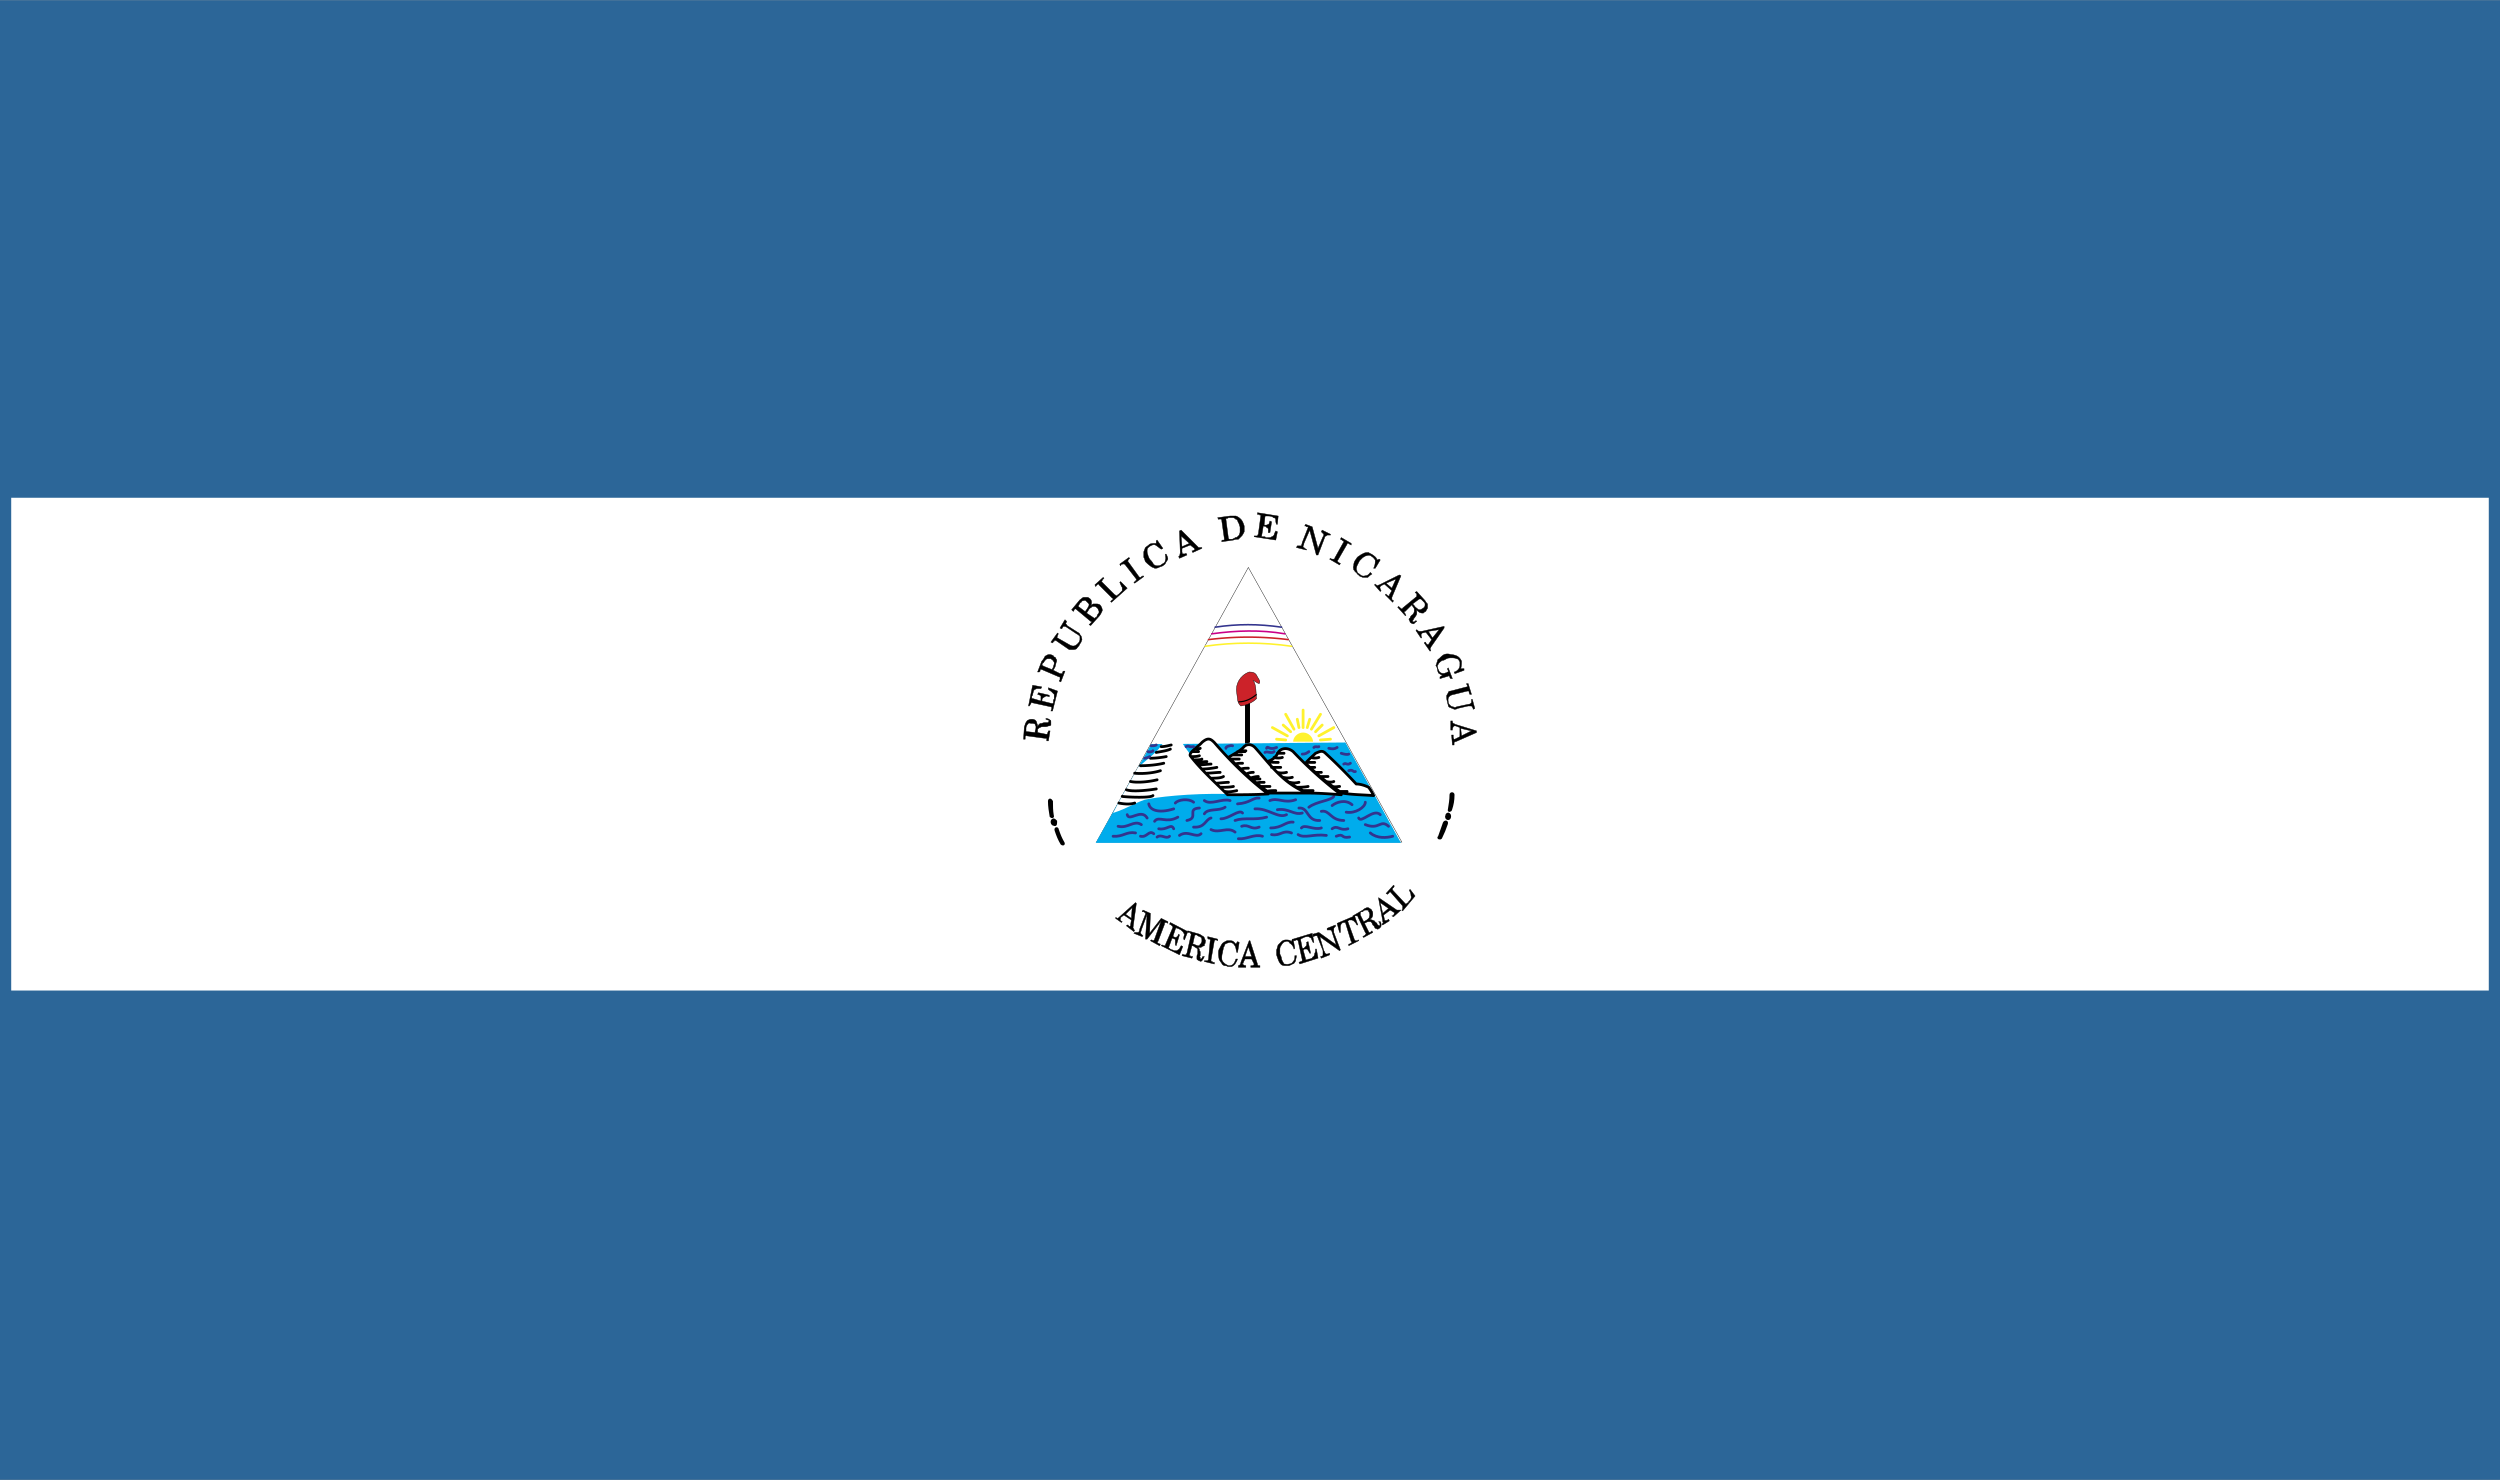 <svg xmlns="http://www.w3.org/2000/svg" width="2500" height="1480" viewBox="0 0 216.973 128.412"><rect x="0" y="0" width="216.973" height="128.412" fill="#808080" stroke="none"/><path fill-rule="evenodd" clip-rule="evenodd" fill="#fff" d="M.486.486h216v127.44h-216V.486z"/><path d="M.486 85.95h215.928v41.904H.486V85.95zm0-85.464h215.928v42.696H.486V.486z" fill-rule="evenodd" clip-rule="evenodd" fill="#2c6698"/><path fill="none" stroke="#2c6698" stroke-width=".973" stroke-miterlimit="2.613" d="M.486.486h216v127.44h-216V.486z"/><path d="M125.766 70.254c-.07.145.145.072.145 0 .145-.432.217-.792.217-1.296 0-.144-.217-.144-.217 0-.001.433-.073.864-.145 1.296zm-.864 2.376c-.145.072.072.145.145.072.215-.432.359-.792.504-1.224.072-.217-.145-.217-.217-.072-.145.432-.287.792-.432 1.224zm.649-1.872c-.072.145 0 .288.145.288.143 0 .215-.359 0-.432-.073 0-.145.073-.145.144zm-34.201 0c.072.145-.072.145-.144.072-.072-.432-.145-.863-.145-1.296 0-.216.145-.144.216 0 .001.433.001.792.073 1.224zm.936 2.377c.072.144-.072.144-.144.071-.216-.359-.36-.72-.504-1.151-.072-.217.144-.217.144-.072.144.431.288.791.504 1.152zm-.648-1.873c0 .217 0 .36-.144.289-.216 0-.288-.36-.072-.433.073 0 .144.072.216.144z" fill-rule="evenodd" clip-rule="evenodd" stroke="#000" stroke-width=".216" stroke-linecap="square" stroke-miterlimit="2.613"/><path fill-rule="evenodd" clip-rule="evenodd" fill="#fff" stroke="#000" stroke-width=".035" stroke-linecap="square" stroke-miterlimit="2.613" d="M121.662 73.062H95.167l13.175-23.832 13.32 23.832z"/><path d="M108.054 64.566l.432-.145v-3.527c-.144.072-.288.072-.432.144v3.528z" fill-rule="evenodd" clip-rule="evenodd" stroke="#000" stroke-width="0" stroke-miterlimit="2.613"/><path d="M113.959 64.351c0-.36-.361-.792-.865-.792s-.863.432-.863.792h1.728z" fill-rule="evenodd" clip-rule="evenodd" fill="#fff22d"/><path d="M110.43 63.126l1.297.72m-.36-.936l.646.576m-.431-1.512l.721 1.296m.287-.864l.145.72m.359-1.512v1.512m.576-.72l-.215.72m1.15-1.152l-.791 1.296m.936-.36l-.576.576m1.584-.36l-1.295.72m1.008.289l-.865.071m-3.815-.071l.791.071" fill="none" stroke="#fff22d" stroke-width=".243" stroke-linecap="round" stroke-linejoin="round" stroke-miterlimit="2.613"/><path d="M104.598 56.07c2.448-.36 5.041-.36 7.488 0" fill="none" stroke="#fff22d" stroke-width=".139" stroke-linecap="round" stroke-linejoin="round" stroke-miterlimit="2.613"/><path d="M104.886 55.494a27.762 27.762 0 0 1 6.913 0" fill="none" stroke="#cc2229" stroke-width=".139" stroke-linecap="round" stroke-linejoin="round" stroke-miterlimit="2.613"/><path d="M105.174 54.99c2.088-.288 4.248-.36 6.335 0" fill="none" stroke="#ca0088" stroke-width=".139" stroke-linecap="round" stroke-linejoin="round" stroke-miterlimit="2.613"/><path d="M105.462 54.414c1.944-.288 3.745-.288 5.76 0" fill="none" stroke="#33348e" stroke-width=".139" stroke-linecap="round" stroke-linejoin="round" stroke-miterlimit="2.613"/><path fill-rule="evenodd" clip-rule="evenodd" fill="#00acec" d="M99.918 64.566l16.848-.144 4.824 8.713H95.094l4.824-8.569z"/><path d="M120.871 72.559c-.504.144-1.369.216-1.945-.288m1.584-.577c-.719-.648-.791.36-2.016-.144m1.297-.863c-.576-.576-1.656.792-1.873.288m.576-1.369c0 .432-.863 1.008-1.656.864m.504-.648c-.576-.504-1.367-.216-1.727.072m1.008 1.296c-1.152 0-1.225-.937-1.945-.792m2.449 2.232c-.793.145-.432-.359-1.152-.071m1.007-.649c-.721.216-.863-.359-1.367 0m-.504.576c-1.152-.145-1.873.288-2.449-.072m.289-.576c.287-.359 1.08.217 1.727 0m1.08-2.735c-.215.359-1.512.432-2.16.936m.937 1.151c-1.152.071-.938-1.152-1.801-1.08m-.648 2.161c-.791-.288-.936.288-1.727.144m1.871-1.081c-.648-.072-.936.504-1.943.504m2.734-1.296c-.719.216-1.15-.432-2.158-.288m1.584-.863c-1.01.359-1.514-.217-2.232.071m-1.297.721c1.152-.072 2.015.863 2.736.504m-4.248-.937c1.08-.072 1.368-.576 1.873-.504m-1.801 3.528c.72.072 1.368-.433 2.088-.216m-1.8-.864c.648-.216.792.36 1.513.072m-2.089-.576c.792-.288 1.728 0 2.735-.288m-4.823 1.08c.72.359 1.44-.288 2.088.216m.648-1.656c-.288-.359-1.152.504-1.872.504m-1.44-.432c.288-.504 1.296-.216 1.8-.576m-1.8-.576c.576.433 1.512-.216 2.232 0m-4.752.216c.216-.287 1.152-.432 1.584-.071m-.576 1.583c1.08-.216-.072-1.008 1.08-1.08m-.504 1.657c1.008.071 1.008-.648 1.512-.792m-2.736 1.511c.72-.504 1.44.288 1.872-.145m-3.816.289c.36-.288.792.217 1.08-.071m-2.52 0c.576.144.72-.576 1.152-.217m.432-.432c.72.145 1.08-.504 1.296 0m-1.655-.648c.36-.504 1.008.217 2.016-.359m-2.52-1.153c.072.504.792.864 2.16.433m-4.032.504c.144.647 1.224-.576 1.728.288m-2.52.719c.864.216 1.368-.576 2.016-.144m-2.449 1.009c.864.071 1.152-.433 1.944-.288" fill="none" stroke="#33348e" stroke-width=".243" stroke-linecap="round" stroke-linejoin="round" stroke-miterlimit="2.613"/><path d="M96.606 70.542c1.296-.432 1.872-.864 2.736-1.151.936-.217 3.888-.576 7.2-.504-1.512-1.368-3.096-3.024-4.104-4.681-.36-.647-1.008-.504-1.368.072-.576 1.008-1.512 1.584-2.304 2.304-.72 1.368-1.512 2.664-2.16 3.96z" fill-rule="evenodd" clip-rule="evenodd" fill="#fff" stroke="#000" stroke-width="0" stroke-linecap="round" stroke-linejoin="round" stroke-miterlimit="2.613"/><path d="M106.542 68.958c1.152 0 2.376 0 3.528-.071-1.728-1.297-3.384-2.952-4.68-4.465-.36-.359-.576-.432-1.08 0-.216.288-1.152.864-1.008 1.152.936 1.225 2.232 2.376 3.24 3.384zm3.673-.144h3.312c-2.09-.721-3.312-2.521-4.609-3.96-.288-.288-.72-.36-1.008 0-.36.36-.864.576-1.296.864 1.224 1.152 2.304 2.232 3.601 3.096zm3.096-2.591a21.73 21.73 0 0 0 3.168 2.592c.936.144 1.801.144 2.736.216-.145-.288-.217-.432-.432-.72-.289-.145-.721-.288-1.08-.288a46.81 46.81 0 0 0-2.664-2.664c-.289-.288-.504-.144-.865 0-.287.287-.576.503-.863.864zm2.878 2.447h.721-.721zm.073-.432c-.143 0-.432.072-.576 0h.576zm-.504-.431c-.143.071-.432.071-.646 0h.646zm-1.153-.433h.648-.648zm-.503-.359h.576-.576zm-6.479-1.872h.504-.504zm-.217.072h.648-.648zm-.432.287h.792-.792zm-.143.36h.72-.72zm.359.432c.216-.071.432-.071.648-.071l-.648.071zm.504.433c.216-.072.432-.072.648-.072l-.648.072zm.432.431c.216-.072.36-.144.647-.144l-.647.144zm.36.361c.216-.072.504-.145.721-.145l-.721.145zm.144.143c.216-.072.432-.072.719-.072l-.719.072zm.361.288c.216-.072.503-.072.72-.072l-.72.072zm-1.657.649c-.288.071-.72.144-1.008.071l1.008-.071zm-.288-.361c-.36.072-.72.072-1.08.072l1.08-.072zm-.432-.36c-.216 0-.864.072-1.008.072l1.008-.072zm-.432-.504c-.216.145-.72.145-1.08.145l1.08-.145zm-.288-.359c-.216 0-.864.071-1.224.071l1.224-.071zm-.288-.433a7.13 7.13 0 0 1-1.296.145l1.296-.145zm-.504-.288c-.144 0-.792.072-1.008.072l1.008-.072zm-.36-.216c-.216 0-.648.072-.936.072l.936-.072zm-.432-.216c-.072.072-.504.072-.647.072l.647-.072zm-.216-.288c-.216.072-.432.072-.648.072l.648-.072zm-.072-.359h-.504.504zm.145-.289c-.072.072-.288.072-.432 0h.432zm-2.521-.287c-.288.071-.576.144-.864.144l.864-.144zm-.432 1.007c-.36.072-.936.144-1.368.144l1.368-.144zm.36-.648c-.288.145-.864.217-1.224.288l1.224-.288zm-2.592 1.44c.648 0 1.44-.072 2.016-.216l-2.016.216zm-.504.648c.576.072 1.584 0 2.232-.216l-2.232.216zm1.872 1.368c-.432.072-2.016.288-2.592.072l2.592-.072zm.072-.792c-.576.145-1.656.288-2.304.145l2.304-.145zm-3.024 1.441c.576.071 2.448.144 2.664-.072l-2.664.072zm1.08.575c-.432.145-1.008.072-1.368 0h1.368zm15.12-.864c.865 0 1.873.072 2.809.144a34.501 34.501 0 0 1-4.176-3.743c-.432-.36-1.008-.36-1.297.071-.215.433-.504.648-.936.792.865 1.08 2.088 2.16 3.6 2.736zm.504-2.232h-.432.432zm-.719-.432h.719-.719zm.431-.431c.145.071.432.071.648 0h-.648zm-2.951-.361h.574-.574zm-.289.361c.217.071.504.071.721 0h-.721zm-.576.359c.289.072.648.072.936.072l-.936-.072zm.361.504h.791-.791zm.504.433c.215.071.504.071.791 0h-.791zm.504.431c.287.072.504.072.791 0h-.791zm.574.432c.289.072.506.072.793 0h-.793zm.506.433c.359 0 .719 0 1.08-.072l-1.08.072zm.574.288h.938-.938zm-3.599-.361h.793-.793zm.504.432c.217-.071.504-.071.793-.071l-.793.071z" fill-rule="evenodd" clip-rule="evenodd" fill="#fff"/><path d="M106.542 68.958c1.152 0 2.376 0 3.528-.071-1.728-1.297-3.384-2.952-4.68-4.465-.36-.359-.576-.432-1.08 0-.216.288-1.152.864-1.008 1.152.936 1.225 2.232 2.376 3.24 3.384zm3.673-.144h3.312c-2.09-.721-3.312-2.521-4.609-3.96-.288-.288-.72-.36-1.008 0-.36.36-.864.576-1.296.864 1.224 1.152 2.304 2.232 3.601 3.096zm3.096-2.591a21.73 21.73 0 0 0 3.168 2.592c.936.144 1.801.144 2.736.216-.145-.288-.217-.432-.432-.72-.289-.145-.721-.288-1.08-.288a46.81 46.81 0 0 0-2.664-2.664c-.289-.288-.504-.144-.865 0-.287.287-.576.503-.863.864zm2.878 2.447h.721m-.648-.432c-.143 0-.432.072-.576 0m.072-.431c-.143.071-.432.071-.646 0m-.507-.433h.648m-1.151-.359h.576m-7.055-1.872h.504m-.721.072h.648m-1.08.287h.792m-.935.36h.72m-.361.432c.216-.071.432-.071.648-.071m-.144.504c.216-.072.432-.072.648-.072m-.216.503c.216-.072.36-.144.647-.144m-.287.505c.216-.072.504-.145.721-.145m-.577.288c.216-.072.432-.072.719-.072m-.358.36c.216-.072.503-.072.72-.072m-2.377.721c-.288.071-.72.144-1.008.071m.72-.432c-.36.072-.72.072-1.08.072m.648-.432c-.216 0-.864.072-1.008.072m.576-.576c-.216.145-.72.145-1.08.145m.792-.504c-.216 0-.864.071-1.224.071m.936-.504a7.13 7.13 0 0 1-1.296.145m.792-.433c-.144 0-.792.072-1.008.072m.648-.288c-.216 0-.648.072-.936.072m.504-.288c-.072.072-.504.072-.647.072m.431-.36c-.216.072-.432.072-.648.072m.576-.431h-.504m.649-.289c-.072.072-.288.072-.432 0m-2.089-.287c-.288.071-.576.144-.864.144m.432.863c-.36.072-.936.144-1.368.144m1.728-.792c-.288.145-.864.217-1.224.288m-1.368 1.152c.648 0 1.44-.072 2.016-.216m-2.52.864c.576.072 1.584 0 2.232-.216m-.36 1.584c-.432.072-2.016.288-2.592.072m2.664-.864c-.576.145-1.656.288-2.304.145m-.72 1.296c.576.071 2.448.144 2.664-.072m-1.584.647c-.432.145-1.008.072-1.368 0m16.488-.864c.865 0 1.873.072 2.809.144a34.501 34.501 0 0 1-4.176-3.743c-.432-.36-1.008-.36-1.297.071-.215.433-.504.648-.936.792.865 1.08 2.088 2.16 3.6 2.736zm.504-2.232h-.432m-.287-.432h.719m-.288-.431c.145.071.432.071.648 0m-3.599-.361h.574m-.863.361c.217.071.504.071.721 0m-1.297.359c.289.072.648.072.936.072m-.575.432h.791m-.287.433c.215.071.504.071.791 0m-.287.431c.287.072.504.072.791 0m-.217.432c.289.072.506.072.793 0m-.287.433c.359 0 .719 0 1.08-.072m-.506.36h.938m-4.537-.361h.793m-.289.432c.217-.071.504-.071.793-.071" fill="none" stroke="#000" stroke-width=".243" stroke-linecap="round" stroke-linejoin="round" stroke-miterlimit="2.613"/><path d="M117.055 66.87c.359-.144.359.145.576.072m-1.008-.648c.215-.144.287.145.576-.071m-.793-.865c.217.072.504.144.648.072m-1.007-.576c-.217.144-.432.144-.721.071m-.863-.143c-.145.072-.289-.072-.432.072m-.433.361c-.215.144-.287.216-.576.216m-2.231-.577c-.648.288-.793-.216-.865.071m.648.29c-.215.216-.576-.072-.791.071m-2.809-.576c-.144-.071-.648.072-.576.216m-2.808-.144c-.504.072-.36-.144-.648 0m-2.88.361c0 .072-.359.144-.432.072m.144.431c-.072.072-.36.144-.432.144m1.008-1.151c-.144.071-.216.071-.432.071" fill="none" stroke="#33348e" stroke-width=".243" stroke-linecap="round" stroke-linejoin="round" stroke-miterlimit="2.613"/><path d="M107.334 60.103c-.144-.72.288-1.512 1.08-1.8.359 0 .576.072.72.432.145.216.287.432.145.576-.145 0-.649-.432-.505-.216.289.288.217 1.224.289 1.512-.36.36-.864.576-1.368.648-.361-.289-.289-.793-.361-1.152z" fill-rule="evenodd" clip-rule="evenodd" fill="#cc2229" stroke="#000" stroke-width=".035" stroke-linecap="round" stroke-linejoin="round" stroke-miterlimit="2.613"/><path d="M107.478 60.895c.648 0 1.152-.288 1.584-.648" fill="none" stroke="#000" stroke-width=".104" stroke-linejoin="round" stroke-miterlimit="2.613"/><path d="M128.143 63.559l-1.801.792c-.072 0-.072 0-.143.071v.217h-.145l-.072-.864h.145v.144c0 .145.072.217.072.217h.07l.434-.217v-.792l-.361-.144H126.2c-.072.072-.145.144-.145.36h-.145v-.793h.145c0 .072 0 .144.072.216 0 0 .072 0 .143.072l1.873.576v.145zm-.432-.145l-.936-.216.07.648.866-.432zM125.91 59.958l1.369-.36h.07v-.144s-.07-.072-.07-.144h.143l.289.936h-.145c-.072-.144-.072-.216-.072-.288h-.145l-1.15.288c-.434.072-.576.288-.504.648 0 .144.07.216.143.288.072.072.145.144.289.144a.218.218 0 0 0 .287 0l1.008-.216c.145 0 .217-.072.289-.144v-.288h.072l.215.792-.145.072c0-.144-.07-.144-.07-.216l-.072-.072h-.289l-.936.216c-.072.072-.217.072-.287.072-.072-.072-.217-.072-.289-.144-.145 0-.215-.144-.215-.144 0-.144-.072-.216-.072-.36-.072-.216-.072-.36-.072-.504 0-.072.072-.144.145-.288-.001-.072.07-.144.214-.144zM124.902 57.15c.145-.144.287-.288.432-.36a.795.795 0 0 1 .576 0c.217 0 .432.072.576.145a.937.937 0 0 1 .359.432c0 .216 0 .432-.07.648h.287v.144l-.793.288-.07-.144c.143 0 .287-.144.359-.216a.55.55 0 0 0 .145-.36v-.288c-.072-.144-.145-.288-.289-.288-.145-.072-.287-.072-.432-.072s-.287 0-.432.072c-.145.072-.217.144-.361.144-.143.072-.215.144-.287.216s-.072.144-.145.216c0 .144 0 .216.072.36s.072.216.217.288a.459.459 0 0 0 .432 0h.072l.072-.072c.072 0 .072 0 .072-.072s-.072-.144-.072-.216l.072-.072.359.936h-.145l-.072-.072c0-.072 0-.144-.072-.144 0-.072-.07 0-.07 0l-.721.216v-.144l.215-.144c-.143-.072-.287-.144-.359-.216 0-.072-.072-.144-.072-.288s-.072-.216-.143-.36c.07-.072.07-.216.143-.36.001-.073.001-.145.145-.217zM125.334 54.486l-1.152 1.656s0 .072-.07.144v.072c.07 0 .07.072.07.072l-.07.072-.506-.72.072-.072c.072 0 .072.072.072.072.072.144.145.144.217.144l.287-.432-.504-.648-.287.072s-.072 0-.072.072c-.072 0-.072.144 0 .36h-.072l-.432-.648.072-.072c.072.072.143.144.215.144h.217l1.943-.432v.144zm-.432.144l-.936.144.359.576.577-.72zM121.734 52.758l1.225-1.008V51.534l-.145-.144.145-.072.719.792c.072.144.145.216.217.288v.36c-.072.144-.145.216-.145.288-.072 0-.145.072-.215.144-.145 0-.217 0-.361-.072-.072-.072-.215-.144-.287-.288.072.144.072.216.072.36 0 .072 0 .144-.072.216 0 0-.072.144-.145.216-.072.072-.072.144-.072.144-.072.072-.072.072-.072.144.072.072.145.072.289-.072l.072.072c-.145.072-.217.216-.289.216s-.215-.072-.287-.144c0-.072-.072-.144-.072-.216-.072 0 0-.144.072-.144 0-.072.072-.216.215-.288.072-.072.145-.216.145-.288v-.216c0-.072-.145-.216-.215-.36l-.576.576c-.072 0-.072 0-.072.072v.072c.072 0 .072.072.143.216h-.07l-.648-.72.072-.072c.072.072.143.072.143.144.072 0 .072.072.145.072-.003 0 .069 0 .069-.072zm1.44-.792l-.576.432.145.144c.072.145.217.216.289.288.07.072.143.072.215.072s.145-.072.289-.144l.07-.072c.072-.072.072-.145.072-.288 0-.072-.072-.144-.215-.288l-.072-.072-.072-.072h-.145zM121.59 49.95l-.791 1.872V52.038c.072 0 .072.072.145.072l-.072.144-.648-.648.072-.072s0 .072.072.072c.07.072.143.144.215.072v-.072l.217-.36-.648-.576-.287.144-.072.072c-.072.072 0 .216.072.36l-.072.072-.504-.576.072-.072c0 .072.143.072.143.144.072 0 .145-.072.217-.072l1.729-.864.14.072zm-.432.288l-.863.36.504.432.359-.792zM117.486 49.086c0-.216.072-.432.217-.576a.553.553 0 0 1 .287-.288c.072-.072.217-.144.359-.216.145-.072.289-.072.434-.072.07.072.287.144.359.216.217.144.359.288.359.432l.217-.072.072.072-.432.72h-.145c.145-.288.145-.504.145-.72-.072-.072-.145-.216-.289-.288-.145-.144-.287-.144-.504-.072-.072 0-.145.072-.287.144l-.289.288-.217.432c-.07.216-.07.36 0 .432 0 .144.072.216.217.288.145.144.289.216.504.144.145 0 .289-.072.432-.288l.145.144c-.145.072-.287.216-.359.288h-.432c-.145-.072-.289-.072-.361-.216-.072 0-.145-.144-.215-.216-.145-.072-.145-.216-.217-.216 0-.144-.072-.216 0-.36zM115.83 48.438l.721-1.296c.072-.072.072-.145.072-.145 0-.072 0-.072-.072-.072l-.072-.072-.145-.072.072-.144.863.504v.144c-.143-.072-.143-.072-.215-.144h-.145v.072l-.791 1.368c-.072.072-.072.145 0 .145 0 0 0 .072.07.072 0 0 .072.072.145.072l-.072.144-.863-.504.072-.072c.072.072.145.072.215.072h.072c.073 0 .073 0 .073-.072zM113.527 45.774v-.072h-.145c0-.072-.072-.072-.145-.072l.072-.144.576.216.504 1.872.432-1.008c.072-.072.072-.216.072-.216a44.09 44.09 0 0 0-.217-.216l.072-.144.721.36v.072h-.289l-.07.072c-.072 0-.145.072-.145.144l-.576 1.512h-.145l-.576-2.16-.504 1.152c0 .144-.072.216-.072.216 0 .072 0 .144.072.144.072.072.145.144.217.144v.072l-.865-.216.072-.144h.362c0-.072.07-.216.07-.288l.507-1.296zM109.207 46.351l.215-1.584s.072 0 0-.072h-.072c-.07-.072-.07-.072-.215-.072v-.144l1.799.288-.07.72h-.072c-.072-.144-.072-.288-.072-.36 0-.144-.072-.216-.217-.216 0-.072-.215-.144-.432-.144H109.855s-.07 0-.07.072l-.072.72h.072c.143 0 .143 0 .287-.072.072 0 .072-.072.145-.288l.145.072-.145.936h-.145v-.288c0-.072-.072-.144-.145-.144 0-.072-.072-.072-.143-.144 0 0-.072.072-.072 0h-.072l-.145.864v.072h.29c.07.072.07.072.143.072h.217c.072 0 .145 0 .217-.072.07 0 .143-.072.215-.144 0-.072.072-.216.145-.36l.145.072-.145.72-1.873-.288v-.072h.289c-.003-.001-.003-.073.069-.144zM107.55 46.422c0-.072.072-.144.072-.288v-.432c-.072-.144-.072-.288-.145-.36-.072-.144-.072-.288-.216-.288-.072-.072-.144-.144-.288-.144h-.36c-.072.072-.144.072-.216.072v.072l.216 1.656.072.072h.288c.072-.072.216-.072.216-.144.072 0 .144 0 .216-.072l.145-.144zm-1.511-1.224v-.144h-.072c-.072-.072-.144 0-.216 0l-.072-.144 1.08-.144h.504c.216.072.36.216.432.288.144.144.216.36.288.576v.504c-.072.144-.144.288-.216.36l-.288.288c-.144 0-.288 0-.432.072l-1.008.144v-.072c0-.072.072-.072.144-.072s.072 0 .072-.072v-.072l-.216-1.512zM102.51 45.99l1.44 1.44.072.072h.288v.072l-.792.36-.072-.145h.072c.145-.072.216-.144.216-.144-.072 0-.072-.072-.072-.072l-.36-.288-.72.288v.36c.072 0 0 0 0 .072.144.072.216.072.36 0l.072.144-.648.288-.072-.144.072-.072c.072-.072 0-.144.072-.216l-.072-1.944.144-.071zm0 .504l.072.936.648-.288-.72-.648zM99.918 49.158a3.132 3.132 0 0 1-.504-.432c-.072-.145-.072-.288-.145-.36v-.504c.072-.144.072-.216.145-.36.072-.072.216-.144.36-.288.144-.072.36-.072.576-.072v-.216l.072-.072.504.72-.144.072c-.216-.144-.36-.288-.504-.36-.144-.072-.288 0-.432.072-.216.144-.288.216-.288.432 0 .072 0 .216.072.36 0 .072.072.216.144.36.072.072.216.216.288.36.072.144.216.216.36.216s.288 0 .432-.144c.145-.072.288-.144.288-.36.072-.144 0-.288 0-.504h.072c.072.144.144.288.144.432-.072.144-.144.216-.216.36 0 .072-.144.144-.216.216-.144.072-.216.072-.36.144s-.216.072-.36.072c-.072-.072-.216-.072-.288-.144zM98.623 50.238l-1.008-1.296h-.072s-.072-.072-.072 0h-.144l-.072.144-.072-.144.792-.576.072.072-.144.144v.072c-.072.072 0 .072 0 .072l.936 1.296c.072.072.072.072.144.072 0 0 .072 0 .072-.072.072 0 .072 0 .144-.072l.072.072-.792.576-.072-.072c.072-.072.144-.072.144-.144.072 0 .072-.072.072-.072v-.072zM96.534 51.895l-1.152-1.152c0-.072-.072-.072-.072-.072s-.072 0-.072.072c-.072 0-.072.072-.144.144l-.072-.144.72-.648.072.072-.144.145s0 .072-.072.144l.072.072 1.08 1.08c.072 0 .072.072.144.072h.072c0-.072.072-.072.144-.144l.072-.072.216-.216v-.288c-.072-.072-.144-.288-.216-.432l.072-.072.576.576-1.368 1.224-.072-.072.144-.145h.072v-.072c0-.001 0-.072-.072-.072zM94.663 53.91l-1.296-1.08h-.072l-.072.072s0 .072-.072.144l-.144-.144.72-.864c.145-.072.216-.216.36-.216h.216c.072 0 .144 0 .216.072a.394.394 0 0 1 .216.36c0 .072 0 .216-.144.36a.994.994 0 0 1 .288-.216h.288c.072 0 .144 0 .288.072.144.144.216.36.216.504-.072.144-.144.36-.36.576l-.647.72-.145-.072.145-.144.072-.072c-.002-.072-.002-.072-.073-.072zm-1.08-1.296l.576.432c.072 0 .072-.072.144-.144.144-.216.216-.36.216-.432s-.072-.144-.144-.216l-.144-.144c-.072 0-.072-.072-.144 0-.072 0-.144 0-.216.072 0 .072-.072.072-.145.144 0 .072-.072.072-.072.144-.071.072-.071.144-.071.144zm.719.576l.648.432c.072.072.072 0 .072 0s.072-.072.144-.072c.072-.144.072-.216.144-.288 0 0 .072-.072.072-.144s0-.144-.072-.216c0-.072 0-.072-.072-.144s-.144-.144-.288-.144c-.072 0-.216 0-.216.072a.562.562 0 0 0-.288.288l-.144.216zM92.791 56.358l-1.152-.792h-.144v.072c-.072 0-.072.072-.145.144l-.144-.072.576-.792.072.072c-.072.144-.072.144-.072.216-.072.072-.072.072 0 .145l1.008.576c.36.216.576.144.864-.216 0 0 .072-.144.072-.216v-.288a.994.994 0 0 0-.288-.216l-.864-.576c-.072-.072-.216-.072-.288-.072-.072.072-.072.144-.145.216l-.144-.072.432-.72.144.144s0 .072-.072.144c0 .072 0 .072.072.144 0 0 .072.144.144.144l.792.504c.144.072.216.144.216.216.072.072.145.144.145.288 0 0 .072.144 0 .216a.54.54 0 0 1-.145.288c-.072.216-.216.288-.288.432-.144.072-.216.072-.36.072l-.286-.001zM91.926 58.734l-1.512-.648h-.145v.144l-.072.072h-.144l.36-.936c.144-.144.216-.288.288-.432.144-.072.216-.145.359-.145.072 0 .145 0 .288.072.072 0 .072.072.145.144.072 0 .144.072.144.144.072.072.072.144.072.216-.072.144-.072.288-.144.504-.072.144-.144.216-.144.288l.576.288h.144c.072 0 .072 0 .072-.072 0 0 0-.072.072-.144h.144l-.36.936-.144-.072c0-.072.072-.072.072-.144v-.072-.144h-.071v.001zm-1.368-.936l.72.288s.072 0 .072-.072.072-.072.072-.144.072-.216.072-.288c0-.144 0-.144-.072-.216 0-.072-.144-.144-.216-.216h-.216c-.071 0-.144 0-.216.072a.994.994 0 0 0-.216.288h-.072c0 .144-.072.144-.072.216.072.001.072.001.144.072zM91.207 61.326l-1.656-.36h-.072v.072c-.072.072-.072.144-.144.216h-.072l.36-1.8.792.144-.072.144h-.36c-.144.072-.216.072-.288.216 0 .072-.072.216-.072.36l-.073.072V60.606h.072l.72.216v-.072-.36c-.072-.072-.072-.072-.288-.144l.072-.144.936.216v.144c-.144-.072-.216-.072-.288-.072-.072.072-.144.072-.216.144-.072 0-.072.072-.144.216 0 0 .072.072 0 .072l.864.216h.072s.072 0 .072-.072v-.144c0-.072 0-.144.072-.144v-.288-.144l-.216-.216c-.071-.072-.216-.144-.288-.216v-.144l.792.288-.432 1.729h-.144c.072-.145.072-.216.072-.288 0-.073-.071-.073-.071-.073zM90.703 64.062l-1.584-.216c-.072-.072-.072-.072-.072 0 0 0-.072 0-.072.072V64.135h-.144l.072-1.081c.072-.144.072-.288.144-.36.072-.144.144-.216.216-.216.072-.072.216-.072.36-.072 0 0 .072 0 .216.072.072.072.144.144.144.288.072.072.072.216.072.36 0-.144.072-.216.144-.288.072-.072.072-.072.216-.072 0 0 .144-.072.288-.072h.216c.072 0 .072-.072.144-.144 0-.072-.144-.072-.288-.144v-.072c.144 0 .288.072.36.145.072 0 .072.072.072.216v.216c-.072.072-.145.072-.216.072-.144.072-.216.072-.36.072-.216 0-.288 0-.36.072-.072 0-.144.072-.216.145v.288l.72.144h.072c.072 0 .072-.072.072-.072 0-.072.072-.144.072-.216h.144l-.144.864h-.144v-.072-.144c-.001-.002-.073-.002-.144-.002zm-1.513-.576l.648.072v-.145c.072-.144.072-.288.072-.36s-.072-.144-.072-.216c-.072-.072-.216-.072-.288-.072h-.072c-.216-.072-.216 0-.288.072a.55.55 0 0 0-.144.36V63.413c0 .073.072.073.144.073zM121.734 78.606l-1.008-1.152-.072-.072c-.072 0-.072.072-.145.145 0 0-.072 0-.072.072l-.143-.072.648-.72.07.071-.07.145c-.072 0-.072.071-.072.071-.072.072 0 .072 0 .145l1.008 1.08.143.144.072-.071s.072-.072.145-.072v-.072c.145-.144.217-.216.217-.288.072-.144 0-.216 0-.288 0-.144-.072-.288-.145-.432l.072-.072.432.576-1.08 1.296-.072-.071.072-.072v-.145c.072 0 0 0 0-.072.073-.002 0-.002 0-.074zM119.646 77.887l1.584 1.08h.359l-.646.575-.145-.071c.072 0 .072 0 .145-.072.07-.072.07-.145.07-.216l-.359-.216-.576.432.072.359v.072c.072 0 0 0 0 0 .072.072.217.072.359-.072l.072.145-.576.359-.072-.071.145-.145c-.072 0-.072-.071-.072-.144l-.359-1.944v-.071h-.001zm.145.431l.215.936.504-.432-.719-.504zM118.494 80.91l-.648-1.368c0-.071 0-.071-.072-.071h-.07-.072c-.072 0-.072.071-.145.144l-.072-.144.865-.504c.143-.145.215-.145.359-.217.072 0 .145 0 .215.072.145.072.217.145.217.216.072.072.072.145.072.288 0 .072 0 .145-.072.288a1.016 1.016 0 0 1-.287.216c.07-.072.143-.072.287 0 .072 0 .145.072.217.072 0 .072.143.144.215.216 0 .072.072.144.072.144.072 0 .072.072.145.072.072-.072.072-.216-.072-.359h.145c.072.071.072.216.072.359 0 .072-.072.145-.145.217-.072 0-.072.071-.145.071s-.145-.071-.215-.071c-.072-.072-.072-.217-.217-.289-.072-.216-.145-.287-.217-.287h-.143c-.145 0-.217.071-.361.144l.361.72s0 .072.07.072h.072l.145-.144.072.144-.793.432-.07-.071c.07-.072.143-.072.215-.145 0 0 0-.071.072-.071 0-.001 0-.074-.072-.146zm-.432-1.512l.287.576.145-.072c.145-.072.217-.145.289-.216.07-.072.07-.145.07-.216.072-.072 0-.145 0-.288l-.07-.072c0-.144-.072-.144-.217-.144-.072 0-.217 0-.287.144h-.145l-.072.072V79.398z" fill-rule="evenodd" clip-rule="evenodd" stroke="#000" stroke-width=".035" stroke-linecap="round" stroke-linejoin="round" stroke-miterlimit="2.613"/><path d="M117.27 81.702l-.504-1.656h-.215c-.145.072-.217.216-.217.36v.504h-.072l-.215-.792 1.512-.647.287.791h-.072c-.07-.071-.07-.144-.143-.216l-.145-.144-.145-.072h-.287c0 .072 0 .072-.072.072v.072l.576 1.584.072.071h.215c0-.071 0-.071.072-.071v.071l-.863.433v-.145h.072c.072-.071.143-.071.143-.071s0-.072.072-.072c.001-.072.001-.072-.071-.072zM114.318 81.198h-.145c-.072 0-.143.072-.215.072v-.216l.504-.145 1.512 1.08-.359-1.08c0-.072-.072-.216-.145-.216h-.289v-.144l.721-.289v.145c-.072 0-.072.072-.145.145v.359l.576 1.512-.072.072-1.727-1.224.359 1.224c.072.072.072.145.072.145.072.071.072.144.145.144.07 0 .143 0 .287-.072v.145l-.721.288-.072-.145c.145 0 .145-.072.217-.072v-.144-.288l-.503-1.296z" fill-rule="evenodd" clip-rule="evenodd" stroke="#000" stroke-width=".035" stroke-linecap="round" stroke-linejoin="round" stroke-miterlimit="2.613"/><path d="M113.021 83.286l-.359-1.656-.072-.071h-.072c-.07 0-.07.071-.215.071l-.072-.144 1.656-.504.145.792h-.072c-.072-.145-.145-.288-.145-.36-.145-.072-.217-.144-.287-.144-.072 0-.217 0-.361.071l-.145.072h-.07c0 .072-.072.072-.072.072v.072l.143.72h.145l.217-.216c0-.072.072-.145 0-.288l.145-.072.215 1.008h-.072c-.072-.071-.072-.216-.143-.216 0-.072-.072-.144-.145-.144h-.217v.071h-.072l.217.792v.072h.072s.072 0 .215-.072h.072c.072 0 .145-.071.217-.071 0-.072.072-.145.145-.145 0-.072.07-.144.07-.288.072-.071.072-.216.072-.359h.072l.145.792-1.584.504-.072-.145c.145-.071.217-.071.217-.071.067-.071.067-.071.067-.143zM111.006 83.431c-.072-.145-.143-.36-.215-.576v-.433c.072-.144.072-.287.143-.432l.289-.288a.547.547 0 0 1 .359-.144c.217 0 .361 0 .504.144l.072-.216h.072l.145.792-.072.072c-.072-.288-.217-.433-.359-.504-.072-.145-.217-.217-.361-.145-.145 0-.287.145-.359.288a.55.55 0 0 0-.145.36v.432c.072.144.145.288.145.432.072.217.145.288.215.433.145 0 .289.072.434 0a.396.396 0 0 0 .359-.216c.145-.145.145-.288.145-.505h.143c0 .145-.07.288-.07.433-.072.144-.145.288-.289.288-.072.072-.145.072-.287.144h-.289c-.145 0-.215 0-.359-.071a.956.956 0 0 1-.22-.288zM108.486 81.63l.648 2.017v.072l.072.071h.143v.145h-.792v-.145h.072c.144 0 .216-.071.216-.144l-.216-.433h-.576l-.144.288v.072s-.072 0-.072.072c.072.072.144.144.288.144v.145h-.648v-.144l.145-.071c0-.072.072-.072.072-.217l.72-1.872h.072zm-.144.505l-.288.863h.576l-.288-.863zM105.822 83.286c-.072-.288-.072-.432-.072-.647 0-.217.072-.288.144-.433.072-.144.145-.288.216-.359.072-.072.216-.145.36-.217h.36c.216 0 .288.145.432.288l.144-.216.144.072-.144.864h-.072c-.072-.288-.072-.504-.216-.648-.072-.144-.144-.144-.288-.216-.216 0-.36.072-.504.144-.072.145-.072.217-.144.288 0 .145-.072.288-.072.433-.072.216-.072.359-.072.504 0 .216.072.288.216.432.072.072.216.145.36.216.144 0 .288 0 .432-.144.072-.072.144-.216.216-.433h.144c-.072.217-.144.288-.216.433-.144.144-.144.144-.288.216h-.36c-.072-.072-.216-.072-.288-.072-.144-.071-.216-.144-.216-.216-.144-.144-.144-.217-.216-.289zM104.886 83.214l.144-1.584s.072-.071 0-.071v-.072h-.144l-.072-.072v-.144l.864.216v.144c-.072-.071-.144-.071-.216-.071l-.072.071-.288 1.656c0 .072 0 .145.072.145 0 0 .072 0 .072.071h.144v.145l-.864-.216v-.072h.288s.072-.074.072-.146zM103.014 82.71l.36-1.584v-.071s0-.072-.072-.072v-.072h-.216v-.144l1.008.288c.144.071.216.144.36.216.072.071.072.144.144.288.072.071 0 .144 0 .288-.072.071-.072.144-.072.216a.546.546 0 0 0-.288.144c-.144 0-.216 0-.36-.071.144.071.144.144.216.216 0 .071 0 .144.072.216v.359s-.072.072 0 .145v.144c.144 0 .144-.071.216-.216h.144c-.072.145-.144.288-.216.36-.072.072-.144.072-.216 0-.072 0-.144-.072-.144-.072-.072 0-.072-.072-.072-.216 0-.072 0-.216.072-.288v-.432c-.072-.072-.144-.145-.216-.145-.072-.071-.144-.144-.288-.144l-.216.792v.071h.072c0 .072.072.072.216.072l-.072.145-.864-.217.072-.144c.072.072.072.072.144.072h.144s0-.072.072-.144zm.649-1.439l-.145.647h.072c.144.072.36.145.36.145.144 0 .144 0 .216-.145.072 0 .072-.071.144-.216v-.072c0-.144 0-.216-.072-.288-.072-.071-.144-.071-.288-.144l-.072-.072h-.144s-.071.072-.071.145z" fill-rule="evenodd" clip-rule="evenodd" stroke="#000" stroke-width=".035" stroke-linecap="round" stroke-linejoin="round" stroke-miterlimit="2.613"/><path d="M101.142 81.99l.648-1.512v-.072l-.072-.072c-.072-.072-.072-.072-.216-.144l.072-.145 1.512.792-.288.721-.072-.072c0-.216.072-.36.072-.432-.072-.072-.072-.145-.144-.217-.072-.071-.144-.144-.288-.216l-.144-.071c-.072 0-.072 0-.072-.072-.072.072-.072 0-.072.072 0 0-.072 0-.072.071l-.216.648h.072c.072.071.144.071.216.071.072-.071.144-.071.216-.287l.072.071-.288.937-.072-.072v-.216-.216c0-.072-.072-.072-.216-.145h-.072l-.288.792c-.072 0-.072 0 0 0 0 .072 0 .072.072.072 0 0 0 .072.072.072a.224.224 0 0 0 .144.071c.072 0 .144.072.216.072h.216s.072-.072.216-.144c0-.072.072-.145.144-.288l.144.072-.288.72-1.584-.792.072-.072a.562.562 0 0 0 .216.072c.072.003.072.003.072-.069zM98.911 80.622l.504-1.296v-.072c0-.071-.072-.071-.145-.144h-.144l.072-.144.648.287-.072 1.729 1.008-1.296.576.288v.144s-.072-.072-.144-.072h-.072c-.072 0-.072.072-.072.145l-.576 1.512c-.072 0-.072.072-.072.072.072 0 .072.072.072.072.072 0 .144.071.216.071l-.072.145-.792-.433.072-.071c.072 0 .072 0 .144.071h.072c0-.071.072-.071.072-.144l.576-1.584-1.224 1.584h-.144l.144-2.16-.504 1.368c0 .072-.072.216-.072.216s0 .072.072.145l.144.144-.072.072-.72-.288.072-.072h.288c.072-.001.145-.144.145-.289zM98.623 78.391l-.288 2.088v.072c.072 0 .072.071.072.071 0 .072 0 .072.072.072l-.072.144-.648-.504.072-.072h.072c.072.145.144.145.216.072v-.072l.072-.432-.648-.432-.288.216v.072c-.072.144 0 .216.144.288l-.072.071-.504-.359v-.072c.072 0 .144.072.144.072.072 0 .144-.072.216-.145l1.368-1.224.072.074zm-.361.359l-.576.576.504.36.072-.936z" fill-rule="evenodd" clip-rule="evenodd" stroke="#000" stroke-width=".035" stroke-linecap="round" stroke-linejoin="round" stroke-miterlimit="2.613"/></svg>